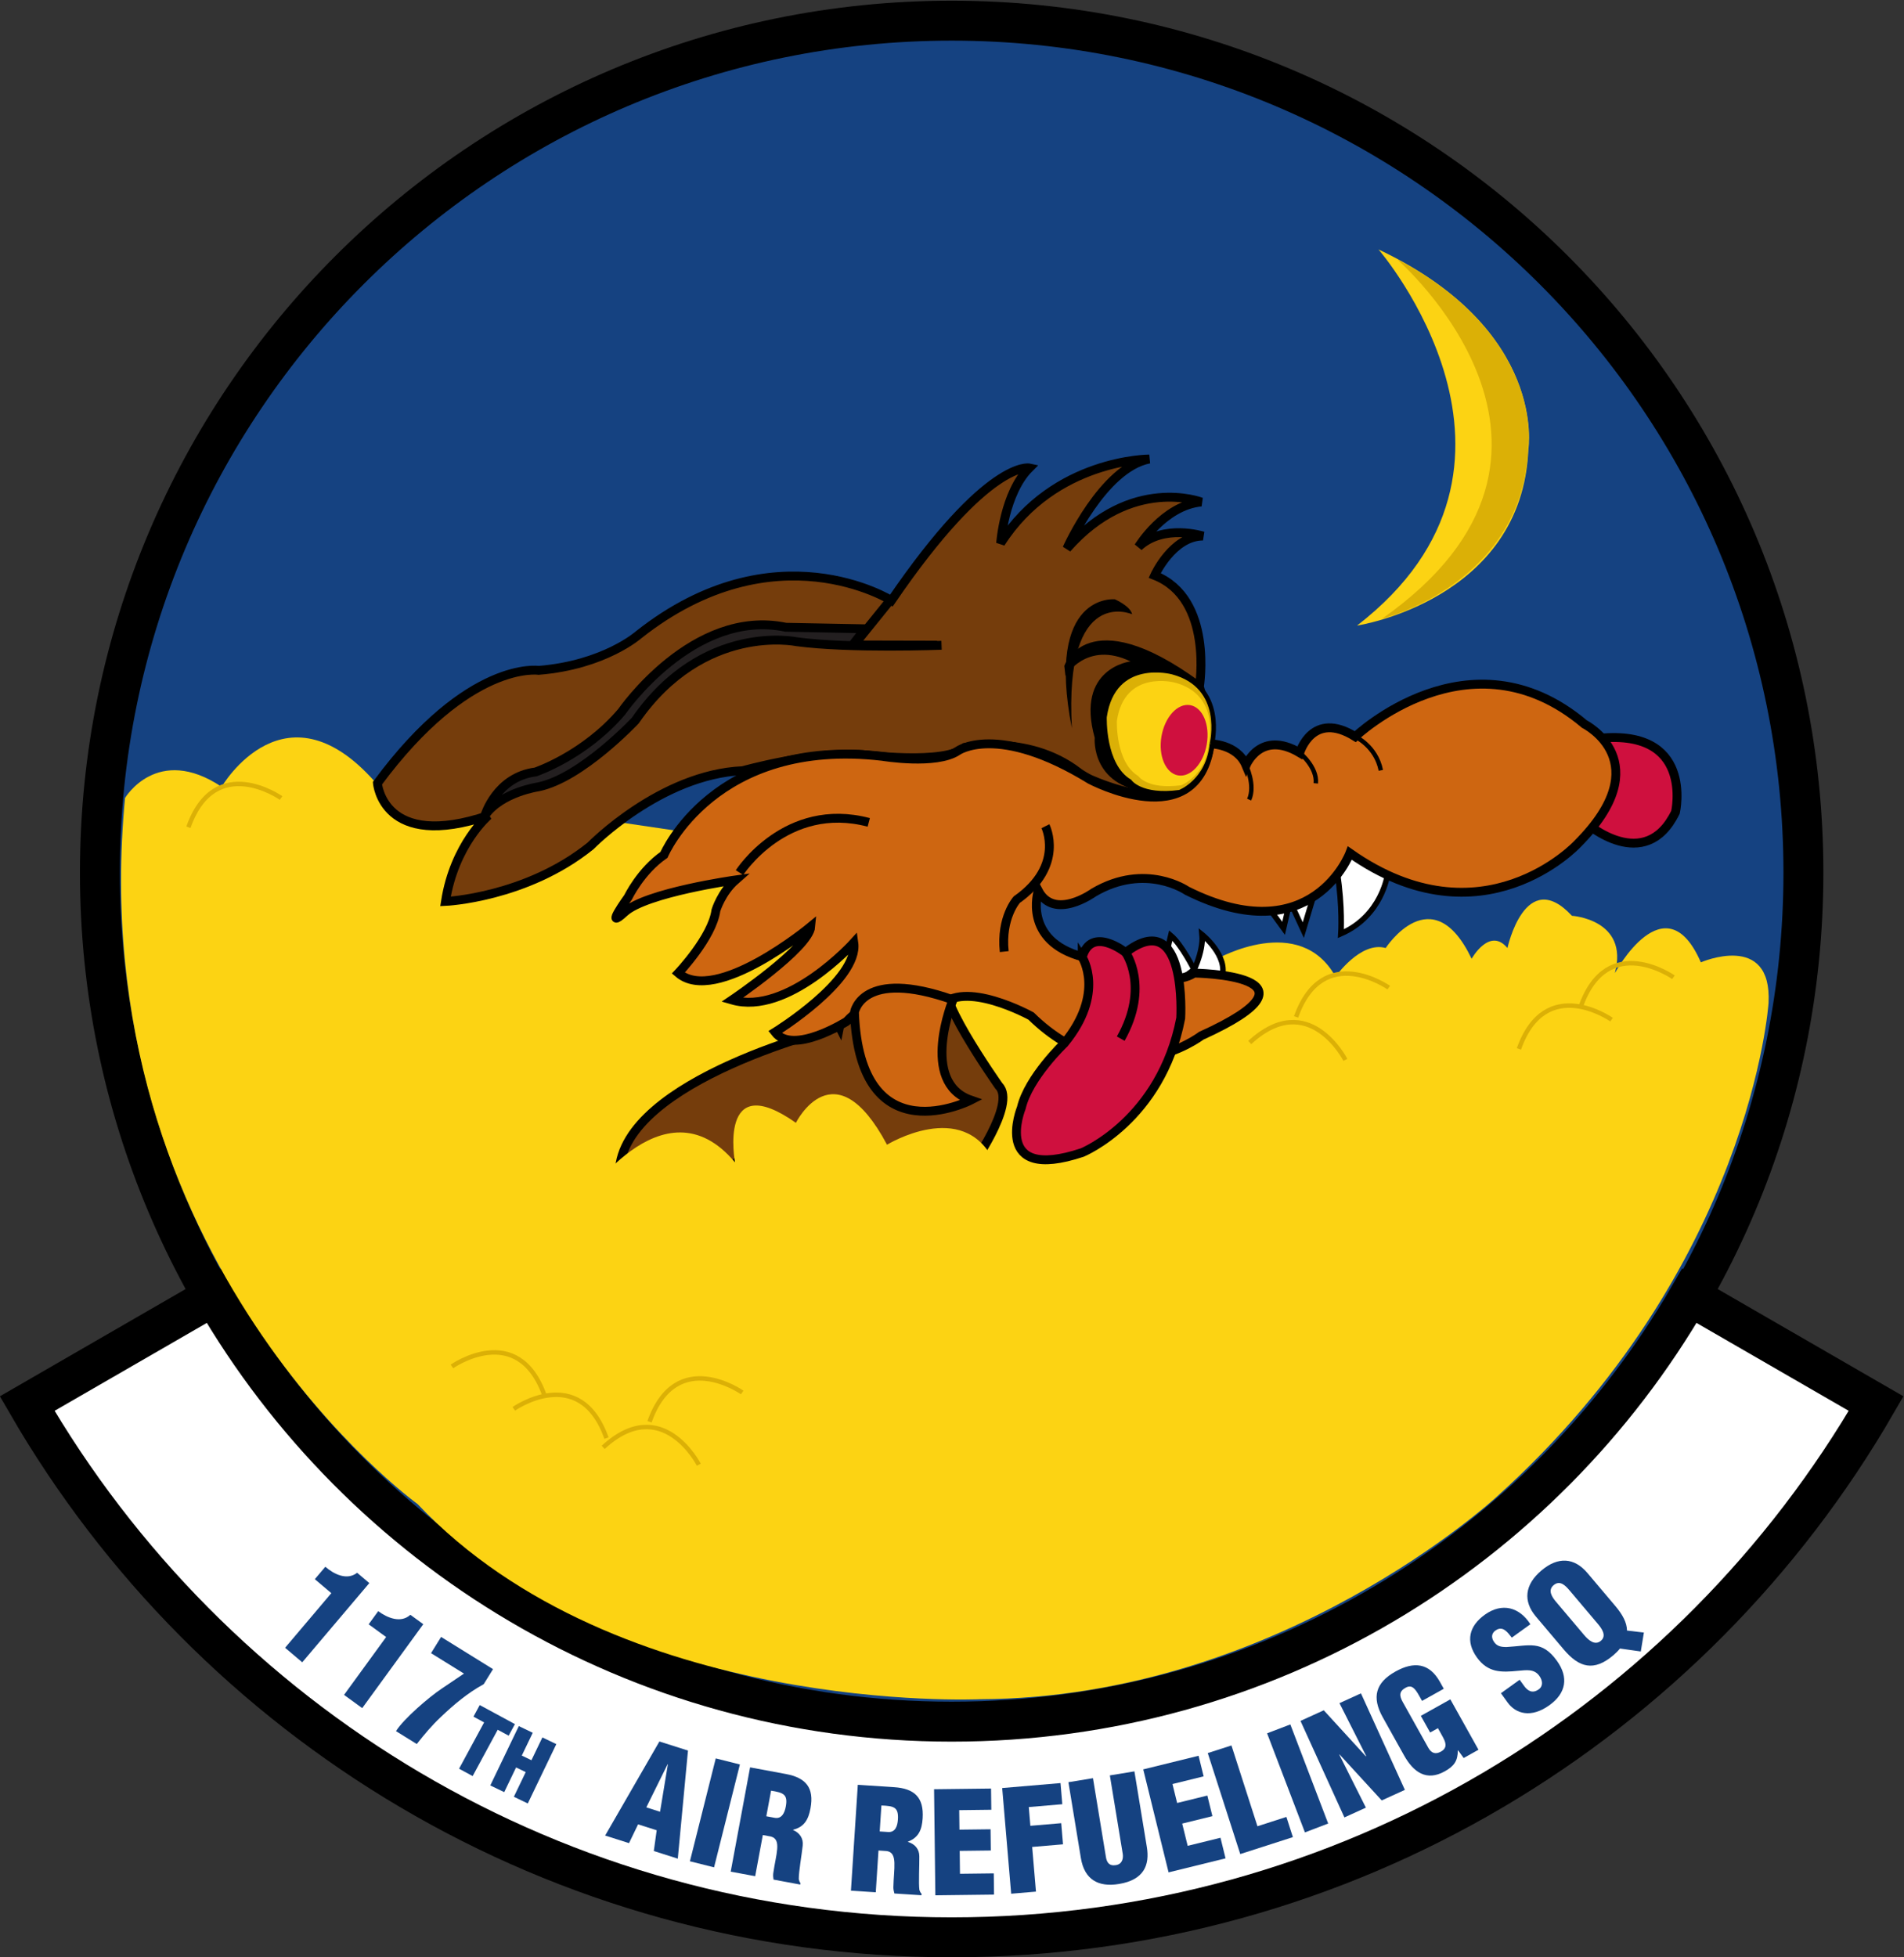 <?xml version="1.0" encoding="UTF-8" standalone="no"?>
<svg
   xmlns:dc="http://purl.org/dc/elements/1.1/"
   xmlns:cc="http://creativecommons.org/ns#"
   xmlns:rdf="http://www.w3.org/1999/02/22-rdf-syntax-ns#"
   xmlns:svg="http://www.w3.org/2000/svg"
   xmlns="http://www.w3.org/2000/svg"
   version="1.1"
   id="svg5987"
   xml:space="preserve"
   width="572.157"
   height="587.971"
   viewBox="0 0 572.157 587.971"><rect x="0" y="0" width="572.157" height="587.971" fill="#333333" stroke="none"/><defs
     id="defs5991"><clipPath
       clipPathUnits="userSpaceOnUse"
       id="clipPath6003"><path
         d="M 0,792 H 612 V 0.015 H 0 Z"
         id="path6001" /></clipPath></defs><g
     id="g5995"
     transform="matrix(1.333,0,0,-1.333,-120.588,844.512)"><path
       d="m 305,628.906 c -106.275,0 -192.431,-86.156 -192.431,-192.431 0,-106.275 86.156,-192.431 192.431,-192.431 106.275,0 192.431,86.156 192.431,192.431 0,106.275 -86.156,192.431 -192.431,192.431 z"
       style="fill:#154281;fill-opacity:1;fill-rule:nonzero;stroke:#000000;stroke-width:1;stroke-linecap:butt;stroke-linejoin:miter;stroke-miterlimit:4;stroke-dasharray:none;stroke-opacity:1"
       id="path6007" /><path
       d="m 305,244.858 c 106.044,0 192.013,85.969 192.013,192.014 0,106.043 -85.969,192.012 -192.013,192.012 -106.044,0 -192.013,-85.969 -192.013,-192.012 0,-106.045 85.969,-192.014 192.013,-192.014 z"
       style="fill:none;stroke:#000000;stroke-width:9;stroke-linecap:butt;stroke-linejoin:miter;stroke-miterlimit:4;stroke-dasharray:none;stroke-opacity:1"
       id="path6009" /><path
       d="m 305,245.51 c -71.064,0 -133.108,38.61 -166.311,95.993 L 96.592,317.198 C 138.199,245.289 215.947,196.906 305,196.906 c 89.052,0 166.801,48.383 208.408,120.292 L 471.31,341.503 C 438.108,284.12 376.064,245.51 305,245.51 Z"
       style="fill:#ffffff;fill-opacity:1;fill-rule:nonzero;stroke:#000000;stroke-width:9;stroke-linecap:round;stroke-linejoin:miter;stroke-miterlimit:4;stroke-dasharray:none;stroke-opacity:1"
       id="path6011" /><path
       d="m 165.157,274.474 -3.722,3.151 2.369,2.798 c 1.949,-1.693 4.897,-3.145 7.168,-1.351 l 2.749,-2.328 -15.121,-17.855 -3.868,3.276 10.425,12.309"
       style="fill:#154281;fill-opacity:1;fill-rule:nonzero;stroke:none"
       id="path6013" /><path
       d="m 177.513,264.584 -3.942,2.871 2.156,2.963 c 2.069,-1.545 5.115,-2.777 7.248,-0.821 l 2.911,-2.12 -13.766,-18.913 -4.097,2.982 9.49,13.038"
       style="fill:#154281;fill-opacity:1;fill-rule:nonzero;stroke:none"
       id="path6015" /><path
       d="m 189.903,264.608 11.704,-7.261 -2.101,-3.388 c -3.573,-1.948 -6.707,-4.581 -9.642,-7.375 -2.085,-1.971 -3.661,-3.845 -5.445,-6.115 l -4.687,2.908 c 1.715,2.764 7.481,7.704 10.287,9.565 l 5.038,3.403 -7.423,4.606 2.269,3.657"
       style="fill:#154281;fill-opacity:1;fill-rule:nonzero;stroke:none"
       id="path6017" /><path
       d="m 198.612,249.252 7.933,-4.292 -1.412,-2.609 -2.47,1.336 -5.647,-10.438 -3.062,1.657 5.647,10.437 -2.401,1.3 1.412,2.609"
       style="fill:#154281;fill-opacity:1;fill-rule:nonzero;stroke:none"
       id="path6019" /><path
       d="m 200.993,231.138 6.43,13.375 3.138,-1.509 -2.469,-5.136 2.176,-1.046 2.469,5.136 3.139,-1.509 -6.43,-13.375 -3.138,1.509 2.674,5.564 -2.175,1.046 -2.675,-5.564 -3.139,1.509"
       style="fill:#154281;fill-opacity:1;fill-rule:nonzero;stroke:none"
       id="path6021" /><path
       d="m 226.886,219.844 12.23,21.201 6.441,-2.048 -2.295,-24.361 -5.408,1.72 0.651,4.677 -4.193,1.334 -2.049,-4.233 z m 14.136,16.046 -0.061,0.019 -4.796,-9.716 3.099,-0.985 1.758,10.682"
       style="fill:#154281;fill-opacity:1;fill-rule:nonzero;stroke:none"
       id="path6023" /><path
       d="m 245.993,214.043 5.826,23.189 5.442,-1.367 -5.825,-23.188 -5.443,1.366"
       style="fill:#154281;fill-opacity:1;fill-rule:nonzero;stroke:none"
       id="path6025" /><path
       d="m 260.707,210.684 -5.516,1.024 4.366,23.504 8.054,-1.496 c 4.512,-0.839 6.431,-3.075 5.564,-7.745 -0.466,-2.507 -1.393,-4.182 -3.91,-4.817 l -0.012,-0.063 c 1.472,-0.63 2.371,-1.899 2.162,-3.546 -0.192,-1.909 -0.913,-5.958 -0.878,-7.52 0.067,-0.337 0.171,-0.648 0.381,-0.914 l -0.058,-0.313 -6.017,1.117 c -0.075,0.468 -0.119,0.93 -0.063,1.406 0.29,2.086 0.777,4.006 0.888,5.476 0.11,1.471 -0.153,2.493 -1.42,2.825 l -1.818,0.338 z m 2.509,13.506 1.88,-0.349 c 1.598,-0.297 2.248,1.106 2.515,2.548 0.518,2.789 -0.618,3.13 -3.324,3.567 l -1.071,-5.766"
       style="fill:#154281;fill-opacity:1;fill-rule:nonzero;stroke:none"
       id="path6027" /><path
       d="m 287.892,207.057 -5.598,0.362 1.548,23.856 8.174,-0.53 c 4.58,-0.298 6.751,-2.291 6.443,-7.03 -0.165,-2.545 -0.887,-4.319 -3.311,-5.248 l -0.003,-0.063 c 1.535,-0.451 2.578,-1.605 2.566,-3.265 0.036,-1.919 -0.199,-6.024 0.02,-7.572 0.107,-0.325 0.247,-0.622 0.487,-0.861 l -0.02,-0.318 -6.107,0.396 c -0.131,0.455 -0.229,0.909 -0.23,1.388 0.041,2.105 0.296,4.069 0.232,5.543 -0.064,1.473 -0.447,2.456 -1.745,2.636 l -1.845,0.121 z m 0.889,13.708 1.909,-0.123 c 1.622,-0.106 2.101,1.364 2.196,2.828 0.183,2.83 -0.985,3.034 -3.725,3.148 l -0.38,-5.853"
       style="fill:#154281;fill-opacity:1;fill-rule:nonzero;stroke:none"
       id="path6029" /><path
       d="m 301.324,206.376 -0.29,23.906 12.846,0.155 0.057,-4.781 -7.235,-0.088 0.053,-4.398 7.013,0.085 0.058,-4.781 -7.012,-0.085 0.061,-5.164 7.618,0.092 0.058,-4.781 -13.227,-0.16"
       style="fill:#154281;fill-opacity:1;fill-rule:nonzero;stroke:none"
       id="path6031" /><path
       d="m 318.415,206.732 -2.025,23.818 13.147,1.118 0.405,-4.763 -7.558,-0.643 0.359,-4.223 6.955,0.591 0.405,-4.764 -6.955,-0.592 0.856,-10.066 -5.589,-0.476"
       style="fill:#154281;fill-opacity:1;fill-rule:nonzero;stroke:none"
       id="path6033" /><path
       d="m 331.321,231.865 5.536,0.909 2.925,-17.803 c 0.186,-1.133 0.692,-2.051 2.265,-1.792 1.447,0.237 1.68,1.568 1.515,2.574 l -2.898,17.646 5.535,0.91 2.806,-17.08 c 0.656,-3.995 -0.63,-7.372 -6.293,-8.302 -4.686,-0.77 -7.79,1.014 -8.585,5.858 l -2.806,17.08"
       style="fill:#154281;fill-opacity:1;fill-rule:nonzero;stroke:none"
       id="path6035" /><path
       d="m 353.901,211.542 -5.712,23.214 12.474,3.069 1.142,-4.642 -7.026,-1.73 1.051,-4.271 6.809,1.676 1.143,-4.643 -6.809,-1.676 1.233,-5.014 7.397,1.821 1.143,-4.643 -12.845,-3.161"
       style="fill:#154281;fill-opacity:1;fill-rule:nonzero;stroke:none"
       id="path6037" /><path
       d="m 370.058,215.67 -7.323,22.761 5.341,1.718 5.859,-18.209 6.525,2.1 1.464,-4.553 -11.866,-3.817"
       style="fill:#154281;fill-opacity:1;fill-rule:nonzero;stroke:none"
       id="path6039" /><path
       d="m 384.64,220.552 -8.531,22.334 5.242,2.002 8.53,-22.334 -5.241,-2.002"
       style="fill:#154281;fill-opacity:1;fill-rule:nonzero;stroke:none"
       id="path6041" /><path
       d="m 392.431,238.132 -0.032,-0.085 5.983,-11.913 -4.844,-2.205 -9.902,21.754 5.25,2.39 9.477,-10.358 0.087,0.04 -6.025,11.929 4.844,2.205 9.902,-21.755 -5.221,-2.376 -9.519,10.374"
       style="fill:#154281;fill-opacity:1;fill-rule:nonzero;stroke:none"
       id="path6043" /><path
       d="m 420.424,237.318 -1.265,1.74 -0.056,-0.031 c -0.006,-2.34 -0.808,-3.519 -2.923,-4.702 -4.147,-2.317 -7.085,-0.197 -9.2,3.589 l -4.79,8.572 c -2.535,4.536 -1.63,7.818 2.852,10.322 4.174,2.332 7.647,1.935 10.026,-2.323 l 0.871,-1.559 -4.899,-2.737 -0.637,1.141 c -0.995,1.781 -1.716,2.548 -3.04,1.845 -1.546,-0.828 -1.441,-1.865 -0.679,-3.229 l 5.77,-10.325 c 0.653,-1.169 1.57,-1.569 2.851,-0.854 1.67,0.933 0.979,2.3 0.232,3.636 l -0.917,1.642 -1.754,-0.98 -2.099,3.758 6.652,3.717 6.345,-11.355 -3.34,-1.867"
       style="fill:#154281;fill-opacity:1;fill-rule:nonzero;stroke:none"
       id="path6045" /><path
       d="m 433.043,254.958 0.988,-1.371 c 0.801,-1.112 1.872,-1.834 3.321,-0.79 1.06,0.763 0.837,2.057 0.127,3.039 -1.173,1.63 -2.966,1.282 -4.678,1.148 -1.974,-0.204 -3.704,-0.311 -5.267,0.057 -1.535,0.387 -2.885,1.222 -4.115,2.93 -2.628,3.647 -1.771,7.094 1.748,9.629 3.958,2.851 7.876,1.667 10.297,-2.13 l -4.191,-3.02 c -0.872,1.101 -1.938,2.691 -3.513,1.714 -0.987,-0.594 -1.158,-1.503 -0.646,-2.431 0.709,-1.257 1.733,-1.423 3.086,-1.392 2.49,0.143 4.449,0.533 6.218,0.315 1.768,-0.22 3.322,-1.065 5.017,-3.419 2.684,-3.725 2.106,-7.286 -1.671,-10.008 -4.165,-3 -7.601,-1.939 -9.446,0.622 l -1.491,2.069 4.216,3.038"
       style="fill:#154281;fill-opacity:1;fill-rule:nonzero;stroke:none"
       id="path6047" /><path
       d="m 454.608,271.583 c 1.647,-1.947 2.607,-3.724 2.636,-5.536 l 3.808,-0.454 -0.696,-4.262 -4.695,0.664 c -0.405,-0.509 -0.923,-1.031 -1.532,-1.546 -4.333,-3.664 -7.653,-2.798 -11.132,1.316 l -6.278,7.424 c -2.964,3.505 -2.517,7.223 1.231,10.392 3.749,3.171 7.416,2.932 10.38,-0.573 z m -7.018,-6.56 c 0.885,-1.047 2.373,-2.461 3.761,-1.288 1.387,1.173 0.167,2.814 -0.718,3.86 l -6.34,7.498 c -0.947,1.119 -2.176,2.376 -3.588,1.182 -1.364,-1.153 -0.401,-2.636 0.545,-3.756 l 6.34,-7.496"
       style="fill:#154281;fill-opacity:1;fill-rule:nonzero;stroke:none"
       id="path6049" /><path
       d="m 118.646,453.688 c 0,0 7.249,12.212 21.782,2.523 0,0 14.533,25.03 35.527,0 l 142.106,-20.993 2.423,-12.919 12.111,-8.882 29.067,-2.422 3.23,6.46 c 0,0 18.571,10.496 26.645,-4.038 0,0 5.652,8.075 11.304,6.46 0,0 10.496,16.148 19.378,-2.422 0,0 4.037,7.267 8.074,2.422 0,0 4.037,18.571 14.534,7.267 0,0 12.919,-0.808 9.689,-12.919 0,0 11.304,20.993 19.378,2.422 0,0 16.069,7.014 15.261,-9.135 0,0 -3.848,-59.644 -61.293,-111.318 0,0 -48.925,-45.351 -116.54,-45.626 0,0 -81.566,-3.737 -126.71,43.977 0,0 -75.861,54.697 -65.966,159.143"
       style="fill:#fcd313;fill-opacity:1;fill-rule:nonzero;stroke:none"
       id="path6051" /><path
       d="m 279.708,402.114 c 0,0 -48.849,-11.708 -49.656,-32.701 0,0 3.622,-16.666 10.081,-6.978 0,0 4.049,13.437 13.739,6.17 0,0 4.952,8.856 13.725,3.23 0,0 0.755,10.39 9.55,10.757 0,0 9.896,-0.367 8.214,-9.949 0,0 8.881,-8.478 12.514,-3.634 0,0 9.69,-4.036 11.305,1.212 0,0 10.496,14.533 6.459,18.57 0,0 -16.552,23.415 -10.496,23.012 0,0 -22.204,6.863 -25.435,-9.689 z"
       style="fill:#753d0c;fill-opacity:1;fill-rule:nonzero;stroke:#000000;stroke-width:2;stroke-linecap:butt;stroke-linejoin:miter;stroke-miterlimit:4;stroke-dasharray:none;stroke-opacity:1"
       id="path6053" /><path
       d="m 360.855,478.819 c 0,0 3.23,19.782 -10.093,25.03 0,0 4.037,8.881 10.9,8.881 0,0 -8.882,2.827 -14.534,-2.422 0,0 5.652,9.286 14.13,10.093 0,0 -15.744,6.056 -30.278,-10.496 0,0 8.075,18.167 18.571,20.186 0,0 -21.397,0 -33.508,-18.975 0,0 0.807,11.304 6.459,16.956 0,0 -9.285,2.019 -31.085,-29.875 0,0 -26.242,16.553 -56.924,-7.671 0,0 -7.67,-6.862 -22.608,-8.073 0,0 -15.744,2.421 -36.334,-25.434 0,0 1.211,-15.342 25.03,-7.267 0,0 -7.67,-6.46 -9.689,-19.378 0,0 18.167,0.807 32.701,12.515 0,0 15.745,16.148 34.315,16.955 0,0 15.745,4.442 27.049,3.634 0,0 18.571,-2.422 23.012,1.615 0,0 15.341,3.229 26.645,-6.46 0,0 37.141,-18.571 26.241,20.186 z"
       style="fill:#753d0c;fill-opacity:1;fill-rule:nonzero;stroke:#000000;stroke-width:2;stroke-linecap:butt;stroke-linejoin:miter;stroke-miterlimit:4;stroke-dasharray:none;stroke-opacity:1"
       id="path6055" /><path
       d="m 401.227,577.324 c 0,0 42.027,-48.599 -4.846,-84.779 0,0 37.253,5.67 38.627,39.753 0,0 4.398,26.936 -33.781,45.026"
       style="fill:#fcd313;fill-opacity:1;fill-rule:nonzero;stroke:none"
       id="path6057" /><path
       d="m 405.323,575.176 c 0,0 50.3,-43.428 -3.298,-81.083 0,0 32.433,7.97 32.983,39.579 0,0 3.024,24.188 -29.685,41.504"
       style="fill:#dbb006;fill-opacity:1;fill-rule:nonzero;stroke:none"
       id="path6059" /><path
       d="m 153.828,453.688 c 0,0 -14.843,10.445 -20.889,-6.596 m 270.598,-36.144 c 0,0 -14.843,10.445 -20.89,-6.596 m 85.069,8.932 c 0,0 -14.842,10.445 -20.889,-6.597 m 6.94,-2.954 c 0,0 -14.842,10.445 -20.889,-6.597 m -39.121,-2.47 c 0,0 -8.254,16.164 -21.554,3.913 M 257.778,319.705 c 0,0 -14.842,10.444 -20.889,-6.597 m 11.109,-9.685 c 0,0 -8.254,16.163 -21.554,3.913 m -34.102,18.234 c 0,0 14.843,10.445 20.889,-6.597 m -6.939,-2.954 c 0,0 14.842,10.444 20.889,-6.597"
       style="fill:none;stroke:#dbb006;stroke-width:1;stroke-linecap:butt;stroke-linejoin:miter;stroke-miterlimit:4;stroke-dasharray:none;stroke-opacity:1"
       id="path6061" /><path
       d="m 450.007,467.037 c 0,0 4.44,-10.497 -2.019,-18.975 0,0 13.322,-11.708 20.186,2.422 0,0 4.44,19.379 -18.167,16.553 z"
       style="fill:#cf103e;fill-opacity:1;fill-rule:nonzero;stroke:#000000;stroke-width:2;stroke-linecap:butt;stroke-linejoin:miter;stroke-miterlimit:4;stroke-dasharray:none;stroke-opacity:1"
       id="path6063" /><path
       d="m 403.245,436.429 c 0,0 -1.211,-9.285 -10.497,-13.323 0,0 0.404,6.056 -0.807,13.727 l 2.826,5.248 z"
       style="fill:#ffffff;fill-opacity:1;fill-rule:nonzero;stroke:#000000;stroke-width:1.25;stroke-linecap:butt;stroke-linejoin:miter;stroke-miterlimit:4;stroke-dasharray:none;stroke-opacity:1"
       id="path6065" /><path
       d="m 386.692,431.989 -2.422,-8.075 -2.422,5.248 z"
       style="fill:#ffffff;fill-opacity:1;fill-rule:nonzero;stroke:#000000;stroke-width:1.25;stroke-linecap:butt;stroke-linejoin:miter;stroke-miterlimit:4;stroke-dasharray:none;stroke-opacity:1"
       id="path6067" /><path
       d="m 381.04,429.566 -1.211,-5.248 -3.229,4.44 z"
       style="fill:#ffffff;fill-opacity:1;fill-rule:nonzero;stroke:#000000;stroke-width:1.25;stroke-linecap:butt;stroke-linejoin:miter;stroke-miterlimit:4;stroke-dasharray:none;stroke-opacity:1"
       id="path6069" /><path
       d="m 359.025,413.621 c 0,0 2.826,5.249 2.422,9.285 0,0 6.056,-4.844 4.442,-9.689 0,0 -3.634,0 -6.864,0.404 z"
       style="fill:#ffffff;fill-opacity:1;fill-rule:nonzero;stroke:#000000;stroke-width:1.25;stroke-linecap:butt;stroke-linejoin:miter;stroke-miterlimit:4;stroke-dasharray:none;stroke-opacity:1"
       id="path6071" /><path
       d="m 359.644,415.032 c 0,0 -2.826,5.653 -5.248,7.671 l -1.616,-6.863 2.019,-4.441 z"
       style="fill:#ffffff;fill-opacity:1;fill-rule:nonzero;stroke:#000000;stroke-width:1.25;stroke-linecap:butt;stroke-linejoin:miter;stroke-miterlimit:4;stroke-dasharray:none;stroke-opacity:1"
       id="path6073" /><path
       d="m 256.293,435.218 c 0,0 9.689,20.993 23.012,17.36"
       style="fill:none;stroke:#000000;stroke-width:1.02;stroke-linecap:butt;stroke-linejoin:miter;stroke-miterlimit:4;stroke-dasharray:none;stroke-opacity:1"
       id="path6075" /><path
       d="m 332.105,469.403 c -6.055,30.682 9.689,29.068 9.689,29.068 0,0 3.518,-1.538 3.885,-3.371 0,0 -15.397,6.835 -13.574,-25.697"
       style="fill:#000000;fill-opacity:1;fill-rule:nonzero;stroke:none"
       id="path6077" /><path
       d="m 302.721,488.104 c 0,0 -20.59,-0.807 -32.701,0.808 0,0 -20.994,4.44 -36.335,-17.764 0,0 -12.11,-12.919 -21.8,-14.937 0,0 -8.477,-1.211 -12.112,-6.459 0,0 2.613,8.701 11.408,9.8 0,0 10.995,3.665 19.424,13.56 0,0 16.125,23.454 37.014,19.056 l 17.866,-0.343 -2.817,-3.642 19.034,-0.045"
       style="fill:#231f20;fill-opacity:1;fill-rule:nonzero;stroke:#000000;stroke-width:2;stroke-linecap:butt;stroke-linejoin:miter;stroke-miterlimit:4;stroke-dasharray:none;stroke-opacity:1"
       id="path6079" /><path
       d="m 282.939,488.104 8.478,10.497"
       style="fill:none;stroke:#000000;stroke-width:2;stroke-linecap:butt;stroke-linejoin:miter;stroke-miterlimit:4;stroke-dasharray:none;stroke-opacity:1"
       id="path6081" /><path
       d="m 363.277,465.9 c 0,0 6.056,0 8.075,-4.844 0,0 3.229,8.074 12.111,2.826 0,0 2.826,9.689 12.515,3.633 0,0 25.837,24.626 51.675,2.826 0,0 16.955,-8.478 -1.615,-27.049 0,0 -21.396,-23.011 -51.271,-2.019 0,0 -8.478,-22.607 -36.738,-8.477 0,0 -9.286,6.459 -20.993,-0.404 0,0 -8.882,-6.459 -12.515,0.404 0,0 -3.633,-11.304 10.093,-14.938 0,0 18.57,-8.074 25.03,-3.633 0,0 31.893,-0.404 1.614,-14.13 0,0 -18.974,-14.534 -38.352,4.441 0,0 -15.341,8.478 -20.589,2.019 0,0 -12.919,5.651 -20.994,-3.23 0,0 -12.111,-7.67 -16.148,-2.422 0,0 18.974,11.707 17.764,20.185 0,0 -14.938,-16.552 -27.453,-12.919 0,0 17.36,11.708 17.764,16.553 0,0 -21.398,-17.764 -29.875,-10.497 0,0 7.67,8.074 8.477,14.129 0,0 1.212,4.038 4.441,6.864 0,0 -20.186,-2.826 -25.03,-7.267 -4.844,-4.441 0.808,3.382 0.808,3.382 0,0 2.825,5.904 8.074,9.537 0,0 11.304,26.645 49.253,22.204 0,0 12.111,-2.018 16.956,1.212 0,0 8.881,6.459 29.874,-6.46 0,0 24.223,-12.919 27.049,8.074 z"
       style="fill:#ce6611;fill-opacity:1;fill-rule:nonzero;stroke:#000000;stroke-width:2;stroke-linecap:butt;stroke-linejoin:miter;stroke-miterlimit:4;stroke-dasharray:none;stroke-opacity:1"
       id="path6083" /><path
       d="m 305.292,408.207 c 0,0 -7.671,-18.571 4.037,-22.608 0,0 -25.03,-12.919 -26.242,19.782 0,0 1.615,10.093 22.205,2.826 z"
       style="fill:#ce6611;fill-opacity:1;fill-rule:nonzero;stroke:#000000;stroke-width:2;stroke-linecap:butt;stroke-linejoin:miter;stroke-miterlimit:4;stroke-dasharray:none;stroke-opacity:1"
       id="path6085" /><path
       d="m 334.434,417.784 c 0,0 5.248,-8.074 -4.038,-19.378 0,0 -8.074,-7.671 -9.689,-14.534 0,0 -6.863,-16.956 13.727,-10.092 0,0 17.763,7.266 22.204,30.278 0,0 1.502,25.443 -12.425,14.815 0,0 -7.761,6.178 -9.779,-1.089 z"
       style="fill:#cf103e;fill-opacity:1;fill-rule:nonzero;stroke:#000000;stroke-width:2;stroke-linecap:butt;stroke-linejoin:miter;stroke-miterlimit:4;stroke-dasharray:none;stroke-opacity:1"
       id="path6087" /><path
       d="m 360.837,480.002 c -25.269,18.427 -30.442,3.469 -30.442,3.469 l 0.259,-2.297 c 0,0 4.764,8.063 14.658,3.299 0,0 -12.459,-1.467 -8.062,-17.225 0,0 -1.099,-11.728 13.926,-12.46 0,0 -24.655,24.41 9.661,25.214"
       style="fill:#000000;fill-opacity:1;fill-rule:nonzero;stroke:none"
       id="path6089" /><path
       d="m 363.681,465.9 c 0,0 3.229,12.919 -8.882,16.149 0,0 -13.322,3.633 -15.341,-10.093 0,0 -0.403,-10.9 5.652,-14.534 0,0 2.422,-3.633 11.304,-2.422 0,0 6.46,2.422 7.267,10.9 z"
       style="fill:#dbb006;fill-opacity:1;fill-rule:nonzero;stroke:#000000;stroke-width:1.02;stroke-linecap:butt;stroke-linejoin:miter;stroke-miterlimit:4;stroke-dasharray:none;stroke-opacity:1"
       id="path6091" /><path
       d="m 344.213,418.873 c 0,0 5.497,-7.696 -1.099,-19.423"
       style="fill:none;stroke:#000000;stroke-width:2;stroke-linecap:butt;stroke-linejoin:miter;stroke-miterlimit:4;stroke-dasharray:none;stroke-opacity:1"
       id="path6093" /><path
       d="m 371.352,461.056 c 0,0 2.18,-4.436 0.713,-7.734 m 11.398,10.56 c 0,0 3.994,-3.23 3.628,-6.895 m 8.887,10.528 c 0,0 4.673,-2.1 5.772,-7.597"
       style="fill:none;stroke:#000000;stroke-width:1;stroke-linecap:butt;stroke-linejoin:miter;stroke-miterlimit:4;stroke-dasharray:none;stroke-opacity:1"
       id="path6095" /><path
       d="m 326.136,447.33 c 0,0 4.44,-8.882 -6.46,-16.553 0,0 -3.633,-4.037 -2.826,-11.707"
       style="fill:none;stroke:#000000;stroke-width:2;stroke-linecap:butt;stroke-linejoin:miter;stroke-miterlimit:4;stroke-dasharray:none;stroke-opacity:1"
       id="path6097" /><path
       d="m 362.953,465.878 c 0,0 2.762,11.045 -7.594,13.807 0,0 -11.39,3.106 -13.116,-8.629 0,0 -0.346,-9.32 4.832,-12.427 0,0 2.072,-3.106 9.665,-2.07 0,0 5.523,2.07 6.213,9.319"
       style="fill:#fcd313;fill-opacity:1;fill-rule:nonzero;stroke:none"
       id="path6099" /><path
       d="m 356.058,458.779 c 2.822,-0.48 5.713,2.677 6.458,7.05 0.744,4.374 -0.94,8.309 -3.762,8.789 -2.821,0.481 -5.712,-2.676 -6.457,-7.05 -0.744,-4.374 0.94,-8.309 3.761,-8.789"
       style="fill:#cf103e;fill-opacity:1;fill-rule:nonzero;stroke:none"
       id="path6101" /><path
       d="m 221.402,362.113 c 0,0 18.455,28.929 34.755,9.455 0,0 -3.965,21.366 13.728,8.913 0,0 8.664,17.388 20.543,-4.939 0,0 17.142,10.519 24.054,-3.624 0,0 -39.263,-46.847 -93.08,-9.805"
       style="fill:#fcd313;fill-opacity:1;fill-rule:nonzero;stroke:none"
       id="path6103" /><path
       d="m 257.175,436.872 c 0,0 10.444,16.267 29.135,11.319"
       style="fill:none;stroke:#000000;stroke-width:2;stroke-linecap:butt;stroke-linejoin:miter;stroke-miterlimit:4;stroke-dasharray:none;stroke-opacity:1"
       id="path6105" /></g></svg>
